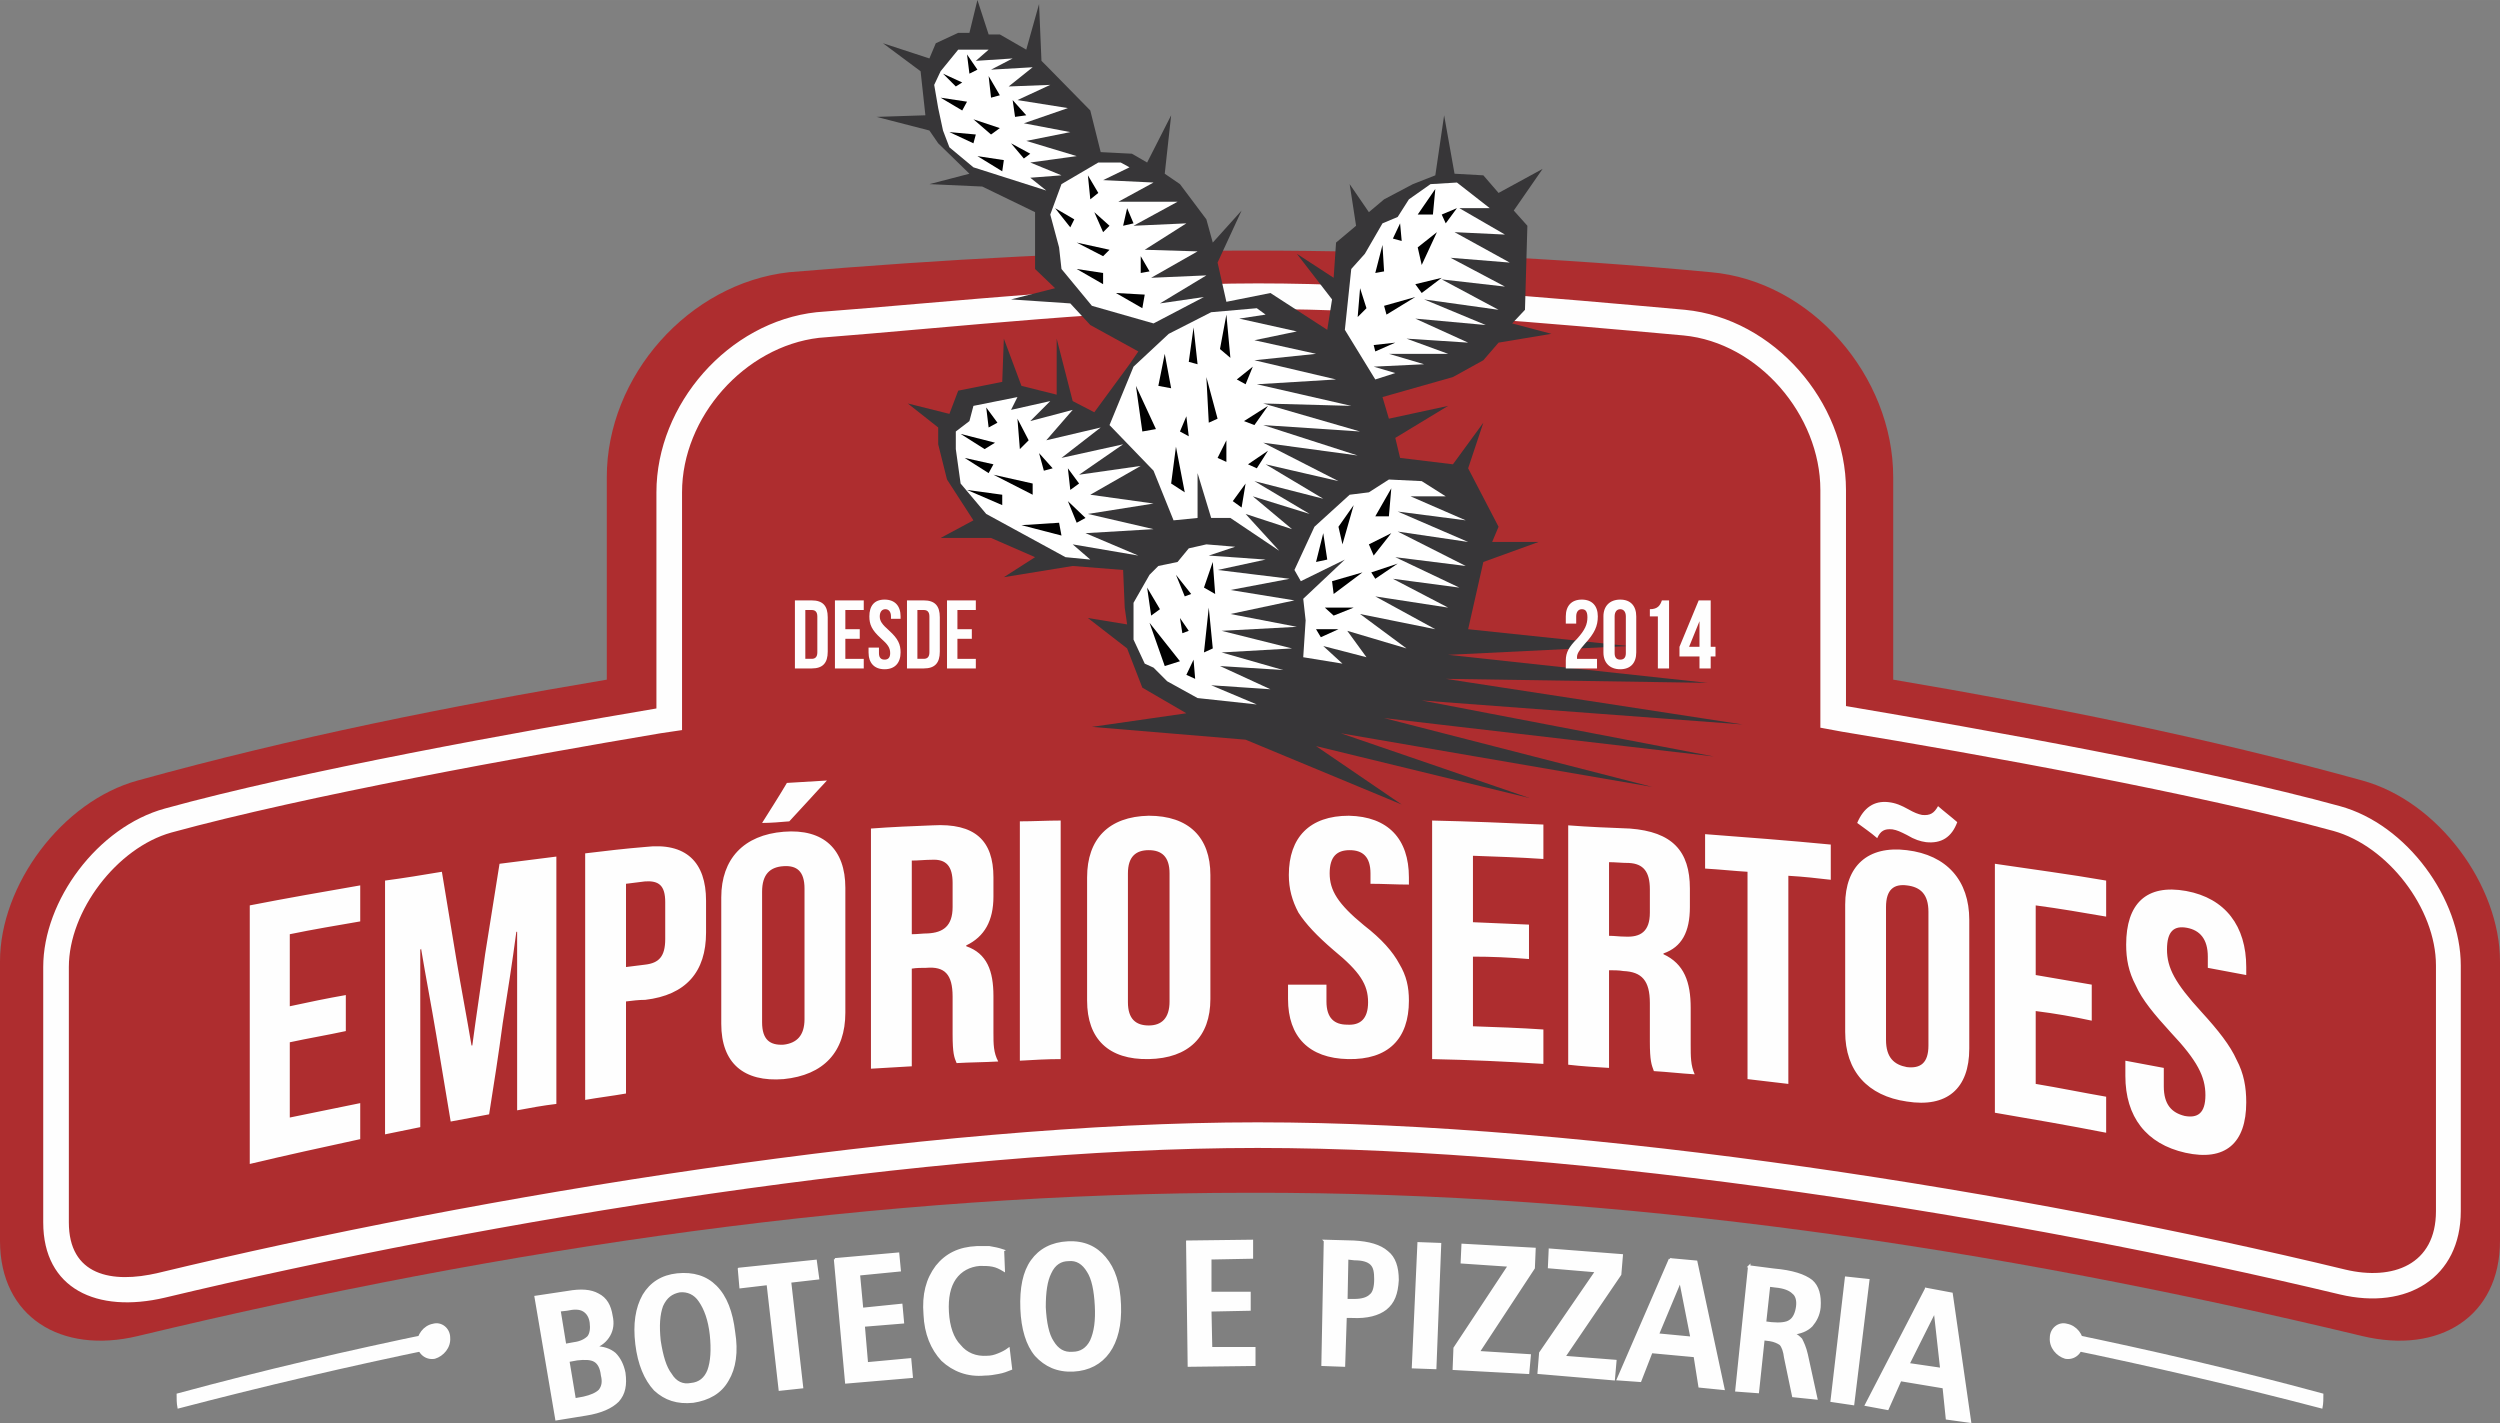 <?xml version="1.0" encoding="UTF-8"?>
<!DOCTYPE svg PUBLIC "-//W3C//DTD SVG 1.1//EN" "http://www.w3.org/Graphics/SVG/1.1/DTD/svg11.dtd">
<!-- Creator: CorelDRAW X7 -->
<svg xmlns="http://www.w3.org/2000/svg" xml:space="preserve" width="86.174mm" height="49.062mm" version="1.1" style="shape-rendering:geometricPrecision; text-rendering:geometricPrecision; image-rendering:optimizeQuality; fill-rule:evenodd; clip-rule:evenodd"
viewBox="0 0 3123 1778"
 xmlns:xlink="http://www.w3.org/1999/xlink">
 <rect x="0" y="0" width="3123" height="1778" fill="#808080" stroke="none"/>
 <defs>
  <style type="text/css">
   <![CDATA[
    .str0 {stroke:#FEFEFE;stroke-width:2.762}
    .fil3 {fill:#FEFEFE}
    .fil0 {fill:#FEFEFE}
    .fil2 {fill:#AE2D2F}
    .fil4 {fill:#373638}
    .fil6 {fill:black}
    .fil5 {fill:white}
    .fil7 {fill:#FEFEFE;fill-rule:nonzero}
    .fil1 {fill:#FEFEFE;fill-rule:nonzero}
   ]]>
  </style>
 </defs>
 <g id="Camada_x0020_1">
  <path class="fil0 str0" d="M543 1666c-107,22 -214,47 -321,76 0,5 0,11 1,16 107,-28 214,-53 321,-75 0,-5 -1,-11 -1,-17z"/>
  <path class="fil0 str0" d="M541 1655c-11,2 -19,13 -19,24 1,11 10,19 21,17 10,-3 19,-13 18,-25 0,-11 -10,-19 -20,-16z"/>
  <path class="fil0 str0" d="M2580 1666c107,22 214,47 321,76 0,5 0,11 -1,16 -107,-28 -214,-53 -321,-75 0,-5 1,-11 1,-17z"/>
  <path class="fil0 str0" d="M2582 1655c11,2 20,13 19,24 -1,11 -10,19 -21,17 -10,-3 -19,-13 -18,-25 0,-11 10,-19 20,-16z"/>
  <path class="fil1 str0" d="M710 1700l8 48 11 -2c9,-2 16,-5 20,-9 4,-5 5,-11 3,-19 -1,-9 -4,-15 -9,-18 -5,-3 -13,-3 -22,-2l-11 2zm-11 -63l7 43 11 -2c8,-1 14,-4 18,-8 3,-4 4,-10 3,-18 -1,-7 -4,-12 -9,-15 -5,-3 -12,-3 -21,-1l-9 1zm-30 -17l40 -6c17,-3 29,-2 38,3 10,5 15,14 17,27 2,9 1,17 -3,24 -4,7 -10,12 -18,15 11,0 19,3 25,8 6,6 10,14 12,24 2,15 0,26 -8,35 -8,8 -21,14 -40,17l-37 6 -26 -153zm180 -7c-10,2 -17,7 -22,18 -4,11 -5,25 -3,44 3,19 7,33 14,42 6,10 15,14 25,12 11,-1 18,-7 22,-17 4,-11 5,-26 3,-45 -2,-18 -7,-32 -14,-42 -6,-9 -15,-13 -25,-12zm-3 -21c20,-2 36,3 48,15 13,13 20,32 23,57 4,25 1,45 -8,60 -9,16 -24,24 -43,27 -20,2 -35,-3 -48,-15 -12,-13 -20,-32 -23,-57 -3,-25 0,-45 9,-61 9,-15 23,-24 42,-26zm77 -7l96 -10 3 22 -35 4 15 132 -28 3 -15 -132 -34 4 -2 -23zm120 -12l79 -7 2 21 -51 5 4 43 49 -5 2 22 -49 4 4 47 54 -5 2 22 -82 7 -14 -154zm210 -11l1 25c-5,-3 -9,-5 -14,-6 -5,-1 -10,-1 -16,-1 -13,1 -24,7 -31,17 -7,10 -10,24 -9,42 1,18 6,33 15,42 8,10 20,15 34,14 5,0 9,-1 14,-3 5,-2 9,-4 13,-7l3 25c-5,2 -10,4 -16,5 -5,1 -11,2 -17,2 -21,2 -39,-5 -53,-18 -13,-14 -21,-33 -22,-57 -2,-25 3,-44 15,-60 12,-15 28,-23 50,-24 5,0 11,0 16,0 6,1 11,2 17,4zm82 12c-10,0 -18,5 -23,16 -5,10 -7,24 -7,43 1,19 4,34 10,43 6,10 14,15 25,14 10,0 18,-5 23,-15 5,-11 7,-25 6,-44 -1,-19 -4,-34 -10,-43 -6,-10 -14,-15 -24,-14zm-1 -22c20,-1 35,6 46,19 12,14 18,33 19,59 1,25 -4,45 -14,59 -10,14 -25,22 -44,23 -20,1 -35,-6 -47,-19 -11,-13 -17,-33 -18,-58 -1,-26 3,-46 13,-60 10,-14 25,-22 45,-23zm149 -1l81 -1 0 21 -52 1 0 43 49 0 0 21 -49 1 1 47 54 0 0 21 -82 1 -2 -155zm200 21l-1 52 10 0c9,0 16,-2 20,-6 4,-3 6,-10 6,-20 0,-9 -1,-15 -5,-19 -4,-4 -11,-6 -21,-6l-9 -1zm-28 -22l36 1c19,1 33,5 42,13 9,7 13,19 13,35 -1,17 -5,28 -15,36 -9,7 -23,11 -42,10l-8 0 -2 61 -27 -1 3 -155zm117 3l27 1 -6 155 -28 -1 7 -155zm55 2l90 5 -1 24 -69 105 64 4 -2 22 -93 -5 1 -26 68 -103 -59 -4 1 -22zm109 6l90 7 -2 24 -70 103 64 5 -2 23 -94 -8 2 -25 70 -102 -59 -5 1 -22zm163 39l-28 67 42 4 -14 -71zm-13 -27l33 3 34 159 -30 -3 -6 -38 -54 -5 -14 36 -28 -2 65 -150zm124 33l-5 46 8 1c11,1 19,0 23,-3 5,-3 8,-10 9,-18 1,-8 -1,-14 -5,-17 -4,-4 -11,-7 -22,-8l-8 -1zm-25 -24l31 4c23,2 38,7 47,14 8,7 11,18 10,33 -1,10 -5,17 -10,23 -6,6 -14,9 -24,10 5,1 8,4 11,7 2,4 5,10 7,19l12 55 -29 -3 -10 -48c-1,-8 -3,-14 -6,-17 -3,-2 -7,-4 -13,-5l-8 -1 -7 66 -27 -2 16 -155zm121 14l28 3 -19 155 -27 -4 18 -154zm111 42l-33 66 41 6 -8 -72zm-11 -28l32 6 23 160 -29 -4 -4 -39 -54 -9 -16 36 -27 -5 75 -145z"/>
  <path class="fil2" d="M986 340c192,-16 383,-27 575,-27 192,0 384,9 576,27 126,11 228,130 228,256 0,84 0,169 0,253 195,33 391,72 586,126 95,26 172,131 172,226 0,58 0,116 0,175 0,58 0,116 0,174 0,95 -76,142 -172,119 -462,-111 -927,-180 -1390,-179 -463,0 -927,68 -1389,179 -96,23 -172,-24 -172,-119 0,-58 0,-116 0,-174 0,-59 0,-117 0,-175 0,-95 77,-200 172,-226 195,-54 390,-93 586,-126 0,-84 0,-169 0,-253 0,-126 102,-242 228,-256z"/>
  <path class="fil3" d="M1020 390c169,-13 383,-36 551,-36 169,0 366,18 534,33 111,11 201,115 201,225 0,74 0,196 0,270 171,29 446,78 617,125 84,23 151,116 151,199 0,51 0,102 0,153 0,52 0,103 0,154 0,83 -67,124 -151,104 -405,-97 -945,-183 -1352,-183 -406,0 -960,90 -1365,187 -85,20 -152,-11 -152,-94 0,-51 0,-103 0,-154 0,-51 0,-114 0,-165 0,-83 68,-175 152,-198 170,-47 443,-96 614,-125 0,-74 0,-196 0,-270 0,-110 90,-213 200,-225zm3 32c-93,11 -171,99 -171,193 0,74 0,196 0,270l0 27 -27 4c-172,29 -443,78 -611,124 -68,19 -128,98 -128,168 0,51 0,114 0,165 0,51 0,103 0,154 0,66 53,77 112,63 402,-97 960,-188 1373,-188 414,0 958,87 1359,184 59,14 113,-6 113,-73 0,-51 0,-102 0,-154 0,-51 0,-102 0,-153 0,-71 -60,-149 -128,-168 -168,-46 -443,-96 -614,-124l-27 -5 0 -27c0,-74 0,-196 0,-270 0,-93 -77,-184 -171,-193 -167,-15 -364,-33 -532,-33 -167,-1 -381,23 -548,36z"/>
  <polygon class="fil4" points="1482,891 1427,859 1408,810 1359,772 1408,780 1405,759 1403,712 1340,707 1254,721 1293,696 1238,672 1175,672 1216,650 1183,599 1172,555 1172,534 1134,504 1186,517 1197,488 1252,477 1254,423 1276,482 1320,493 1320,423 1340,501 1367,515 1411,455 1422,439 1362,406 1337,379 1263,374 1318,360 1293,336 1293,265 1227,233 1161,230 1211,217 1172,179 1161,163 1095,146 1156,144 1150,89 1103,54 1161,73 1169,54 1197,41 1211,41 1221,0 1235,43 1249,43 1282,62 1298,5 1301,76 1309,84 1362,138 1375,190 1414,192 1433,203 1463,144 1455,217 1474,230 1507,274 1515,303 1551,263 1521,328 1532,377 1587,366 1658,412 1664,374 1620,317 1666,347 1669,303 1694,282 1686,230 1710,265 1729,249 1765,230 1793,219 1804,144 1817,217 1853,219 1872,241 1927,211 1891,263 1908,282 1905,387 1889,404 1938,417 1872,428 1853,450 1815,471 1727,496 1735,523 1809,507 1743,547 1749,572 1815,580 1853,528 1834,585 1872,658 1864,677 1922,677 1853,702 1834,786 2034,807 1809,818 2133,853 1806,848 2177,905 1776,875 2141,945 1729,897 2064,983 1675,916 1911,997 1644,932 1751,1005 1556,924 1364,908 "/>
  <polygon class="fil5" points="1570,880 1496,872 1458,851 1441,834 1430,829 1416,799 1416,769 1416,753 1436,718 1447,707 1471,702 1485,685 1507,680 1543,683 1510,694 1581,699 1521,712 1611,723 1537,737 1617,750 1537,767 1620,783 1526,788 1614,810 1526,815 1603,837 1524,832 1587,861 1513,856 "/>
  <polygon class="fil5" points="1628,821 1631,775 1628,748 1680,699 1625,726 1617,712 1642,658 1686,618 1710,615 1735,599 1776,601 1806,620 1762,620 1831,650 1746,639 1834,677 1746,664 1831,707 1743,696 1823,734 1740,723 1809,759 1718,745 1793,786 1699,767 1757,810 1683,788 1707,821 1653,807 1677,829 "/>
  <polygon class="fil5" points="1331,696 1232,642 1200,604 1194,561 1194,539 1211,526 1216,507 1271,496 1263,512 1312,501 1287,526 1340,512 1307,550 1375,534 1326,572 1403,555 1348,593 1425,582 1362,618 1441,629 1359,642 1441,661 1356,666 1422,694 1340,680 1362,699 "/>
  <polygon class="fil5" points="1598,688 1537,647 1513,647 1496,591 1496,647 1466,650 1441,588 1386,531 1416,458 1460,417 1513,390 1570,385 1581,393 1548,398 1620,414 1567,425 1644,442 1567,450 1669,474 1570,480 1688,507 1578,504 1699,539 1578,531 1696,569 1578,553 1672,601 1581,580 1653,623 1567,601 1636,642 1565,620 1614,661 1556,642 "/>
  <polygon class="fil5" points="1718,474 1680,412 1688,336 1705,317 1727,279 1746,271 1760,249 1787,230 1820,228 1861,260 1823,260 1880,293 1817,290 1886,328 1812,322 1880,358 1801,349 1872,387 1779,374 1856,406 1768,398 1834,428 1757,423 1809,442 1735,442 1779,455 1716,458 1743,466 "/>
  <polygon class="fil5" points="1364,382 1326,336 1323,309 1312,268 1326,230 1372,203 1400,203 1411,209 1378,225 1441,228 1397,252 1471,252 1416,282 1482,279 1430,312 1496,314 1438,347 1507,344 1449,379 1504,371 1441,404 "/>
  <polygon class="fil5" points="1307,238 1216,209 1186,184 1178,163 1172,135 1167,106 1175,89 1197,62 1235,62 1219,76 1265,73 1238,87 1290,84 1260,108 1312,106 1271,125 1334,135 1279,154 1337,165 1282,176 1345,195 1287,203 1326,219 1287,222 "/>
  <polygon class="fil6" points="1430,368 1394,366 1427,385 "/>
  <polygon class="fil6" points="1254,200 1221,195 1252,214 "/>
  <polygon class="fil6" points="1790,268 1793,236 1771,268 "/>
  <polygon class="fil6" points="1735,645 1738,610 1718,645 "/>
  <polygon class="fil6" points="1342,274 1318,260 1337,284 "/>
  <polygon class="fil6" points="1208,127 1175,122 1202,138 "/>
  <polygon class="fil6" points="1241,580 1205,572 1235,591 "/>
  <polygon class="fil6" points="1496,455 1491,409 1485,452 "/>
  <polygon class="fil6" points="1488,742 1469,718 1480,745 "/>
  <polygon class="fil6" points="1806,279 1820,260 1801,268 "/>
  <polygon class="fil6" points="1372,241 1359,219 1362,249 "/>
  <polygon class="fil6" points="1348,604 1334,585 1337,612 "/>
  <polygon class="fil6" points="1570,585 1584,563 1559,580 "/>
  <polygon class="fil6" points="1221,87 1208,68 1211,92 "/>
  <polygon class="fil6" points="1246,528 1232,509 1235,534 "/>
  <polygon class="fil6" points="1556,480 1565,458 1545,474 "/>
  <polygon class="fil6" points="1485,788 1474,772 1477,791 "/>
  <polygon class="fil6" points="1718,439 1743,428 1716,431 "/>
  <polygon class="fil6" points="1650,796 1672,786 1644,786 "/>
  <polygon class="fil6" points="1202,103 1178,92 1194,108 "/>
  <polygon class="fil6" points="1243,553 1200,542 1230,561 "/>
  <polygon class="fil6" points="1537,447 1532,393 1524,436 "/>
  <polygon class="fil6" points="1518,742 1515,702 1504,734 "/>
  <polygon class="fil6" points="1444,536 1419,482 1427,539 "/>
  <polygon class="fil6" points="1474,826 1436,778 1455,832 "/>
  <polygon class="fil6" points="1707,385 1699,360 1696,396 "/>
  <polygon class="fil6" points="1666,769 1691,759 1655,759 "/>
  <polygon class="fil6" points="1287,192 1263,179 1279,198 "/>
  <polygon class="fil6" points="1356,647 1334,626 1345,653 "/>
  <polygon class="fil6" points="1551,634 1556,604 1540,626 "/>
  <polygon class="fil6" points="1729,339 1727,306 1718,341 "/>
  <polygon class="fil6" points="1658,699 1653,666 1644,702 "/>
  <polygon class="fil6" points="1378,341 1345,336 1378,355 "/>
  <polygon class="fil6" points="1323,653 1276,656 1326,669 "/>
  <polygon class="fil6" points="1480,615 1469,558 1463,604 "/>
  <polygon class="fil6" points="1732,393 1768,371 1729,382 "/>
  <polygon class="fil6" points="1666,742 1702,715 1664,726 "/>
  <polygon class="fil6" points="1436,339 1425,320 1425,341 "/>
  <polygon class="fil6" points="1219,168 1186,165 1216,179 "/>
  <polygon class="fil6" points="1252,618 1208,612 1252,631 "/>
  <polygon class="fil6" points="1463,485 1455,442 1447,482 "/>
  <polygon class="fil6" points="1449,761 1433,734 1438,769 "/>
  <polygon class="fil6" points="1776,366 1801,347 1768,355 "/>
  <polygon class="fil6" points="1718,723 1746,704 1713,715 "/>
  <polygon class="fil6" points="1416,279 1408,260 1403,282 "/>
  <polygon class="fil6" points="1282,144 1265,125 1268,146 "/>
  <polygon class="fil6" points="1315,585 1298,566 1304,588 "/>
  <polygon class="fil6" points="1532,577 1532,550 1521,572 "/>
  <polygon class="fil6" points="1485,545 1482,520 1474,539 "/>
  <polygon class="fil6" points="1493,848 1491,824 1482,843 "/>
  <polygon class="fil6" points="1776,331 1795,290 1771,309 "/>
  <polygon class="fil6" points="1677,680 1691,631 1672,658 "/>
  <polygon class="fil6" points="1386,282 1367,265 1378,290 "/>
  <polygon class="fil6" points="1249,119 1235,95 1238,122 "/>
  <polygon class="fil6" points="1285,550 1271,523 1274,561 "/>
  <polygon class="fil6" points="1567,531 1584,507 1554,526 "/>
  <polygon class="fil6" points="1751,301 1749,279 1740,298 "/>
  <polygon class="fil6" points="1716,694 1738,666 1710,680 "/>
  <polygon class="fil6" points="1386,312 1345,303 1378,320 "/>
  <polygon class="fil6" points="1249,160 1216,149 1238,168 "/>
  <polygon class="fil6" points="1290,604 1241,593 1290,618 "/>
  <polygon class="fil6" points="1521,523 1507,471 1510,528 "/>
  <polygon class="fil6" points="1515,810 1510,759 1504,815 "/>
  <path class="fil7" d="M362 1167c29,-6 59,-11 88,-16 0,-15 0,-30 0,-45 -46,8 -92,16 -138,25 0,54 0,108 0,161 0,54 0,108 0,162 46,-11 92,-21 138,-31 0,-15 0,-30 0,-45 -29,6 -59,12 -88,18 0,-31 0,-62 0,-94 23,-5 47,-9 70,-14 0,-15 0,-30 0,-45 -23,4 -47,9 -70,14 0,-30 0,-60 0,-90zm190 -78c-24,4 -48,8 -71,11 0,53 0,106 0,159 0,52 0,105 0,158 15,-3 29,-6 44,-9 0,-37 0,-74 0,-111 0,-37 0,-74 0,-111 1,0 1,0 1,-1 6,36 13,72 19,108 6,36 12,72 18,108 16,-3 32,-6 48,-9 6,-38 12,-76 17,-114 6,-38 12,-76 17,-114 1,0 1,0 1,0 0,37 0,74 0,111 0,37 0,74 0,112 16,-3 32,-6 49,-8 0,-52 0,-103 0,-154 0,-52 0,-103 0,-155 -24,3 -48,6 -71,9 -6,38 -12,76 -18,113 -5,38 -11,76 -16,114 -1,0 -1,0 -1,0 -6,-36 -13,-72 -19,-108 -6,-36 -12,-72 -18,-109zm254 -31c-25,2 -50,5 -75,8 0,51 0,102 0,154 0,51 0,102 0,154 17,-3 34,-5 51,-8 0,-19 0,-38 0,-57 0,-19 0,-38 0,-58 8,-1 16,-2 24,-2 51,-6 76,-35 76,-84 0,-13 0,-26 0,-40 0,-48 -25,-73 -76,-67zm0 43c17,-1 25,5 25,26 0,16 0,31 0,46 0,22 -8,30 -25,32 -8,1 -16,2 -24,3 0,-18 0,-35 0,-52 0,-18 0,-35 0,-52 8,-1 16,-2 24,-3zm146 13c0,-22 10,-31 27,-32 16,-1 26,6 26,28 0,27 0,54 0,81 0,27 0,54 0,82 0,21 -10,30 -26,32 -17,1 -27,-6 -27,-28 0,-27 0,-54 0,-81 0,-28 0,-55 0,-82zm-51 165c0,49 28,73 78,69 50,-5 77,-34 77,-83 0,-26 0,-52 0,-78 0,-26 0,-52 0,-78 0,-48 -27,-74 -77,-70 -50,4 -78,34 -78,82 0,27 0,53 0,79 0,27 0,53 0,79zm82 -301c-10,17 -21,34 -31,50 11,0 22,-1 34,-2 16,-17 31,-34 47,-51 -17,1 -33,2 -50,3zm264 348c-6,-11 -6,-22 -6,-36 0,-16 0,-31 0,-46 0,-31 -8,-53 -34,-62 0,0 0,0 0,-1 23,-11 34,-31 34,-61 0,-8 0,-16 0,-24 0,-46 -23,-68 -76,-65 -25,1 -51,2 -77,4 0,50 0,100 0,150 0,50 0,100 0,150 17,-1 34,-2 51,-3 0,-21 0,-41 0,-61 0,-21 0,-41 0,-61 6,-1 12,-1 18,-1 23,-2 33,8 33,36 0,16 0,31 0,47 0,24 2,29 5,36 17,-1 34,-1 52,-2zm-83 -252c18,-1 26,8 26,29 0,10 0,20 0,30 0,24 -12,32 -31,33 -6,0 -13,1 -20,1 0,-15 0,-31 0,-46 0,-15 0,-31 0,-46 8,0 17,-1 25,-1zm110 251c17,-1 34,-2 51,-2 0,-50 0,-100 0,-149 0,-50 0,-99 0,-149 -17,0 -34,1 -51,1 0,50 0,100 0,150 0,49 0,99 0,149zm135 -234c0,-21 10,-29 26,-29 16,0 26,8 26,29 0,26 0,53 0,80 0,27 0,53 0,80 0,21 -10,30 -26,30 -16,0 -26,-8 -26,-29 0,-27 0,-54 0,-80 0,-27 0,-54 0,-81zm-51 159c0,48 27,74 77,73 50,-1 77,-28 77,-75 0,-26 0,-52 0,-77 0,-26 0,-52 0,-78 0,-47 -27,-74 -77,-74 -50,1 -77,29 -77,77 0,25 0,51 0,77 0,26 0,52 0,77zm252 -157c0,17 4,32 12,47 9,14 23,29 44,47 33,27 43,43 43,65 0,21 -10,29 -26,28 -16,0 -26,-8 -26,-29 0,-7 0,-14 0,-21 -16,0 -32,0 -48,0 0,6 0,12 0,18 0,47 26,74 75,75 50,1 76,-25 76,-73 0,-17 -3,-31 -12,-46 -8,-15 -22,-31 -44,-48 -33,-27 -43,-44 -43,-65 0,-21 9,-29 25,-29 16,0 26,8 26,29 0,5 0,9 0,13 16,0 32,1 48,1 0,-3 0,-6 0,-9 0,-48 -26,-76 -75,-77 -49,0 -75,27 -75,74zm230 -24c29,1 58,2 88,4 0,-15 0,-29 0,-43 -46,-2 -92,-4 -139,-5 0,49 0,99 0,149 0,49 0,99 0,149 47,1 93,3 139,6 0,-15 0,-29 0,-43 -30,-2 -59,-3 -88,-4 0,-29 0,-58 0,-87 23,0 46,1 70,3 0,-15 0,-29 0,-43 -24,-1 -47,-2 -70,-3 0,-28 0,-55 0,-83zm277 273c-5,-11 -5,-22 -5,-37 0,-15 0,-31 0,-46 0,-32 -8,-55 -34,-67 0,0 0,0 0,-1 23,-8 33,-27 33,-58 0,-8 0,-16 0,-23 0,-47 -22,-71 -75,-75 -26,-1 -51,-2 -77,-4 0,50 0,100 0,150 0,50 0,100 0,149 17,2 34,3 51,4 0,-21 0,-41 0,-61 0,-21 0,-41 0,-61 6,0 12,0 18,1 23,1 33,12 33,40 0,16 0,32 0,48 0,24 2,29 5,37 17,1 34,3 51,4zm-82 -264c18,1 26,11 26,33 0,10 0,20 0,29 0,24 -12,31 -31,30 -7,0 -13,-1 -20,-1 0,-16 0,-31 0,-46 0,-16 0,-31 0,-46 8,0 16,1 25,1zm95 7c18,1 36,3 53,4 0,43 0,87 0,130 0,43 0,86 0,129 17,2 34,4 51,6 0,-43 0,-87 0,-130 0,-44 0,-87 0,-130 18,1 36,3 53,5 0,-15 0,-29 0,-44 -52,-5 -104,-9 -157,-13 0,14 0,28 0,43zm226 48c0,-22 10,-29 26,-27 17,2 27,11 27,33 0,28 0,56 0,84 0,27 0,55 0,83 0,22 -10,29 -27,27 -16,-3 -26,-12 -26,-34 0,-28 0,-56 0,-83 0,-28 0,-55 0,-83zm-51 156c0,49 28,80 77,87 50,8 78,-16 78,-66 0,-27 0,-53 0,-80 0,-27 0,-54 0,-81 0,-49 -28,-81 -78,-87 -49,-6 -77,20 -77,68 0,27 0,53 0,80 0,26 0,53 0,79zm96 -271c-5,-1 -10,-3 -17,-7 -9,-5 -16,-8 -25,-9 -18,-2 -31,7 -39,26 8,6 17,12 25,19 4,-9 9,-12 19,-11 6,1 10,3 18,7 10,6 17,8 24,9 19,2 32,-6 39,-25 -8,-7 -16,-13 -24,-20 -5,9 -10,12 -20,11zm142 113c30,4 59,9 88,14 0,-15 0,-30 0,-45 -46,-8 -92,-14 -139,-21 0,52 0,104 0,155 0,52 0,104 0,156 47,8 93,16 139,25 0,-15 0,-30 0,-45 -29,-5 -58,-11 -88,-16 0,-30 0,-61 0,-91 24,3 47,7 70,12 0,-15 0,-30 0,-45 -23,-4 -46,-8 -70,-12 0,-29 0,-58 0,-87zm113 49c0,18 3,34 12,51 8,18 23,36 44,59 33,35 43,55 43,78 0,23 -10,29 -26,26 -16,-4 -26,-14 -26,-37 0,-7 0,-15 0,-23 -16,-3 -32,-6 -48,-9 0,6 0,13 0,19 0,51 26,85 75,96 50,11 76,-12 76,-63 0,-19 -3,-36 -12,-53 -8,-18 -23,-37 -44,-60 -33,-36 -43,-55 -43,-78 0,-23 9,-30 25,-27 16,3 26,14 26,36 0,5 0,9 0,14 16,3 32,6 48,9 0,-3 0,-6 0,-10 0,-51 -26,-86 -75,-95 -50,-9 -75,16 -75,67z"/>
  <path class="fil7" d="M993 835l21 0c14,0 20,-7 20,-21l0 -43c0,-14 -6,-21 -20,-21l-21 0 0 85zm21 -73c4,0 7,2 7,8l0 45c0,6 -3,8 -7,8l-8 0 0 -61 8 0zm42 0l23 0 0 -12 -36 0 0 85 36 0 0 -12 -23 0 0 -25 18 0 0 -12 -18 0 0 -24zm30 8c0,10 3,17 14,27 9,8 12,12 12,19 0,6 -3,8 -7,8 -4,0 -7,-2 -7,-8l0 -7 -13 0 0 6c0,13 7,21 20,21 13,0 20,-8 20,-21 0,-10 -3,-17 -14,-27 -9,-8 -12,-12 -12,-18 0,-6 3,-9 7,-9 4,0 7,3 7,9l0 3 12 0 0 -3c0,-13 -7,-21 -20,-21 -13,0 -19,8 -19,21zm47 65l21 0c14,0 20,-7 20,-21l0 -43c0,-14 -6,-21 -20,-21l-21 0 0 85zm21 -73c4,0 7,2 7,8l0 45c0,6 -3,8 -7,8l-8 0 0 -61 8 0zm42 0l23 0 0 -12 -36 0 0 85 36 0 0 -12 -23 0 0 -25 18 0 0 -12 -18 0 0 -24z"/>
  <path class="fil7" d="M1983 771c0,9 -3,16 -13,27 -10,10 -14,17 -14,27l0 10 39 0 0 -12 -25 0c0,-1 0,-1 0,-2 0,-4 2,-8 10,-17 12,-13 16,-22 16,-34 0,-13 -7,-21 -20,-21 -13,0 -20,8 -20,21l0 9 13 0 0 -9c0,-6 3,-9 7,-9 4,0 7,2 7,10zm34 -1c0,-6 3,-9 7,-9 4,0 7,3 7,9l0 46c0,6 -3,8 -7,8 -4,0 -7,-2 -7,-8l0 -46zm-14 45c0,13 8,21 21,21 13,0 20,-8 20,-21l0 -45c0,-13 -7,-21 -20,-21 -13,0 -21,8 -21,21l0 45zm58 -45l10 0 0 65 14 0 0 -85 -9 0c-2,6 -5,11 -15,11l0 9zm37 50l25 0 0 15 14 0 0 -15 6 0 0 -12 -6 0 0 -58 -15 0 -24 58 0 12zm12 -12l13 -32 0 0 0 32 -13 0z"/>
 </g>
</svg>

